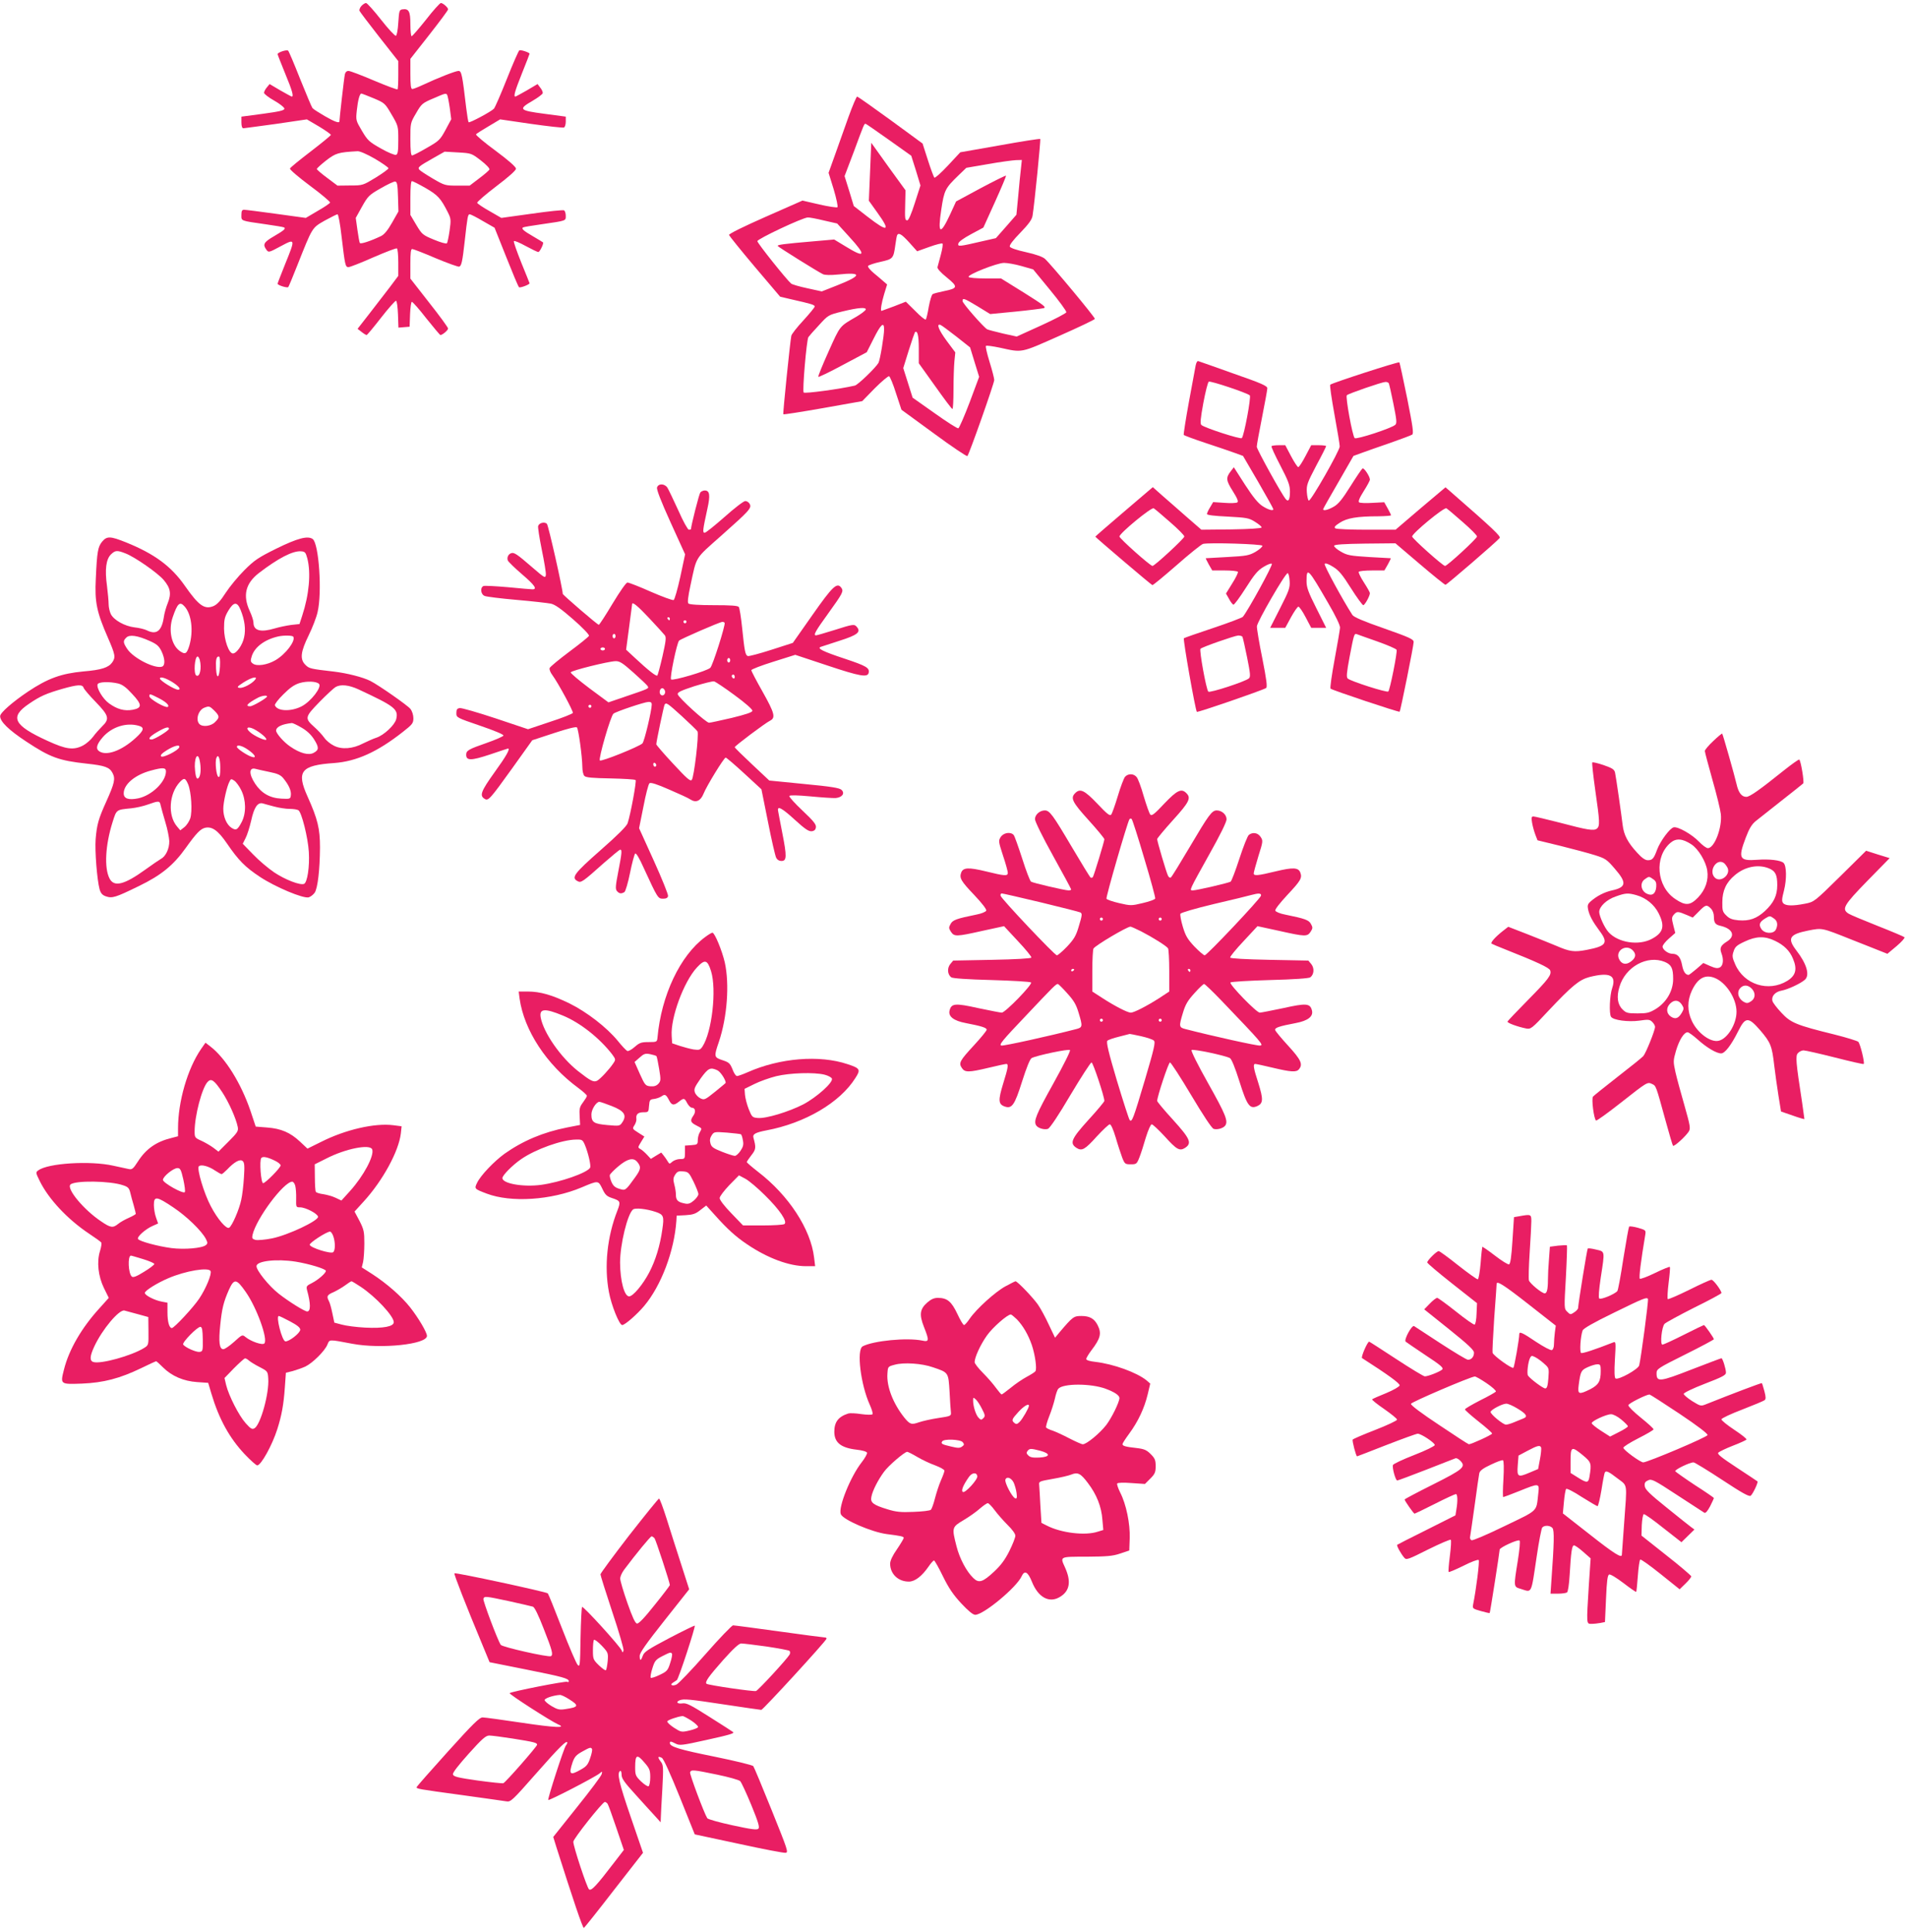 <?xml version="1.0" standalone="no"?>
<!DOCTYPE svg PUBLIC "-//W3C//DTD SVG 20010904//EN"
 "http://www.w3.org/TR/2001/REC-SVG-20010904/DTD/svg10.dtd">
<svg version="1.0" xmlns="http://www.w3.org/2000/svg"
 width="1264pt" height="1280pt" viewBox="0 0 1264 1280"
 preserveAspectRatio="xMidYMid meet">
<g transform="translate(0,1280) scale(0.1,-0.1)"
fill="#e91e63" stroke="none">
<path d="M2395 12760 c-9 -10 -15 -25 -12 -32 3 -7 62 -85 131 -173 l126 -160
0 -91 c0 -50 -2 -93 -5 -96 -3 -3 -73 23 -156 58 -82 35 -158 64 -169 64 -12
0 -21 -8 -24 -22 -5 -20 -36 -294 -36 -311 0 -16 -32 -4 -98 34 -39 23 -76 46
-81 53 -5 6 -41 92 -81 191 -39 99 -75 184 -80 189 -9 9 -70 -11 -70 -23 0 -4
23 -61 50 -128 47 -113 58 -153 44 -153 -3 0 -37 19 -76 41 l-71 42 -19 -23
c-10 -12 -18 -28 -18 -35 0 -7 30 -31 68 -52 37 -21 67 -45 67 -53 0 -12 -33
-19 -142 -34 l-143 -19 0 -38 c0 -25 5 -39 13 -39 6 0 104 14 217 29 l204 30
80 -47 c43 -26 79 -51 79 -56 -1 -5 -61 -54 -134 -110 -73 -56 -135 -106 -137
-113 -2 -7 58 -58 133 -114 75 -55 134 -106 133 -111 -2 -6 -39 -31 -83 -56
l-78 -46 -196 27 c-108 15 -204 27 -213 27 -14 0 -18 -8 -18 -35 0 -40 -8 -37
160 -61 63 -9 118 -18 123 -21 13 -8 -1 -20 -68 -59 -67 -39 -75 -54 -49 -89
14 -19 16 -19 94 23 99 53 99 52 30 -118 -27 -68 -50 -126 -50 -130 0 -10 64
-30 71 -22 3 4 30 68 59 142 102 257 97 249 182 298 42 23 80 42 85 42 6 0 18
-66 27 -147 23 -193 25 -203 46 -203 10 0 84 29 165 65 81 35 151 62 156 59 5
-3 9 -45 9 -94 l0 -88 -57 -76 c-32 -41 -93 -120 -135 -175 l-78 -100 26 -20
c15 -12 30 -21 34 -21 4 0 47 52 96 115 49 63 94 113 99 112 6 -2 11 -43 13
-91 l3 -87 37 3 37 3 3 83 c2 45 7 82 12 82 5 0 49 -49 96 -110 48 -60 90
-110 93 -110 14 0 51 32 51 43 0 7 -56 84 -125 171 l-125 160 0 98 c0 71 3 98
12 98 7 0 77 -27 156 -61 79 -33 149 -58 156 -56 15 6 21 34 36 167 18 163 21
180 33 180 7 0 46 -20 88 -45 l77 -44 77 -193 c42 -106 80 -197 85 -201 6 -7
70 17 70 26 0 2 -25 63 -55 137 -29 73 -52 137 -49 142 3 5 38 -10 78 -32 41
-22 78 -40 84 -40 10 0 38 58 31 64 -2 2 -32 20 -66 40 -64 37 -79 51 -66 59
5 3 60 12 123 21 166 24 160 22 160 56 0 16 -5 32 -11 36 -6 4 -102 -6 -214
-22 l-202 -28 -78 45 c-43 24 -80 49 -82 55 -2 6 55 55 127 110 82 62 130 105
130 116 0 12 -49 55 -135 119 -75 55 -133 104 -130 109 3 4 40 28 83 53 l77
46 205 -30 c113 -16 211 -27 218 -24 6 2 12 20 12 38 l0 34 -142 19 c-168 22
-175 30 -78 86 36 21 66 44 67 50 2 7 -5 24 -16 37 l-18 24 -71 -42 c-39 -22
-73 -41 -76 -41 -14 0 -3 37 44 155 28 69 50 127 50 129 0 8 -59 28 -68 22 -5
-3 -42 -87 -82 -188 -40 -101 -79 -190 -86 -198 -17 -19 -161 -96 -168 -90 -3
3 -10 46 -16 95 -26 221 -31 245 -51 245 -19 0 -137 -46 -239 -94 -30 -14 -61
-26 -67 -26 -10 0 -13 27 -13 100 l0 100 125 159 c69 88 125 163 125 169 0 12
-34 42 -48 42 -6 0 -51 -49 -98 -110 -48 -60 -91 -110 -96 -110 -4 0 -8 35 -8
79 0 85 -10 105 -52 99 -21 -3 -23 -9 -28 -87 -3 -51 -10 -86 -16 -88 -7 -2
-51 46 -99 107 -47 60 -92 110 -99 110 -7 0 -21 -9 -31 -20z m81 -611 c73 -31
76 -33 119 -107 45 -76 45 -78 45 -170 0 -73 -3 -94 -15 -98 -8 -3 -53 15
-100 42 -78 44 -88 53 -126 117 -40 68 -41 70 -34 135 7 67 19 112 30 112 4 0
40 -14 81 -31z m488 22 c3 -5 11 -43 17 -85 l10 -76 -38 -71 c-36 -66 -43 -73
-124 -119 -48 -28 -91 -50 -98 -50 -7 0 -11 34 -11 108 0 106 0 108 38 172 35
61 41 67 112 97 83 36 86 37 94 24z m-479 -423 c49 -29 89 -57 90 -63 0 -5
-38 -33 -85 -62 -84 -51 -86 -52 -169 -52 l-84 -1 -68 51 c-38 28 -69 55 -69
59 0 5 28 30 62 57 64 49 81 54 208 61 15 1 63 -20 115 -50z m702 -11 c34 -26
60 -53 57 -60 -2 -6 -33 -33 -68 -59 l-63 -48 -82 0 c-79 0 -84 1 -161 46 -44
26 -84 52 -90 59 -13 16 -6 22 91 77 l76 43 89 -5 c88 -5 90 -6 151 -53z
m-549 -240 l3 -98 -42 -74 c-29 -51 -52 -79 -73 -89 -71 -34 -136 -55 -141
-46 -3 5 -10 44 -16 87 l-11 79 41 74 c40 71 47 78 124 122 45 26 89 47 97 45
12 -2 16 -22 18 -100z m183 57 c81 -47 100 -67 148 -162 20 -40 21 -49 11
-120 -6 -42 -14 -80 -18 -84 -5 -5 -43 6 -86 24 -75 31 -79 35 -117 98 l-39
66 0 112 c0 71 4 112 10 112 6 0 47 -21 91 -46z"/>
<path d="M5625 12028 c-26 -73 -67 -187 -90 -253 l-43 -120 34 -110 c18 -60
29 -114 25 -118 -4 -4 -58 4 -120 18 l-112 26 -245 -108 c-145 -64 -243 -112
-242 -120 2 -6 78 -101 171 -211 l168 -198 77 -18 c132 -30 152 -36 152 -47 0
-6 -34 -47 -75 -92 -42 -45 -78 -91 -80 -102 -8 -39 -57 -516 -53 -520 2 -3
121 16 264 41 l259 46 83 85 c46 46 89 82 95 80 6 -2 27 -52 46 -113 l36 -109
215 -157 c118 -87 218 -154 222 -150 12 12 178 482 178 504 0 11 -14 66 -31
120 -17 55 -28 103 -24 106 3 4 45 -2 93 -12 151 -33 133 -37 392 78 129 57
236 108 237 113 3 9 -290 361 -331 398 -14 13 -61 30 -125 44 -64 14 -104 28
-108 37 -3 10 22 43 70 92 56 58 77 87 81 113 13 80 55 503 51 508 -3 3 -124
-16 -268 -42 l-262 -46 -82 -88 c-45 -48 -85 -84 -90 -80 -4 5 -24 57 -43 117
l-35 109 -213 156 c-117 85 -216 155 -221 155 -4 0 -30 -60 -56 -132z m266
-154 l149 -106 31 -98 30 -99 -37 -115 c-23 -73 -42 -116 -50 -116 -16 0 -17
8 -14 117 l2 82 -114 157 -113 158 -8 -192 -8 -192 55 -77 c92 -127 73 -135
-65 -28 l-90 70 -30 99 -31 99 63 166 c66 179 67 181 76 181 3 0 72 -48 154
-106z m876 -191 c-4 -32 -12 -114 -18 -182 l-12 -124 -68 -78 -68 -77 -88 -20
c-159 -37 -165 -37 -161 -16 2 12 34 35 84 62 l82 44 77 170 c42 93 75 171 73
174 -3 2 -78 -35 -168 -83 l-163 -88 -39 -85 c-66 -142 -84 -132 -59 31 19
128 26 142 113 226 l53 51 145 25 c80 14 162 25 184 26 l39 1 -6 -57z m-1306
-344 l88 -20 81 -89 c114 -124 106 -144 -25 -63 l-76 46 -137 -12 c-199 -17
-242 -23 -237 -31 5 -8 263 -169 300 -187 13 -6 49 -7 100 -2 161 17 160 -6
-4 -71 l-104 -41 -96 21 c-52 11 -100 25 -107 31 -30 25 -224 268 -224 281 0
15 300 156 334 157 10 1 58 -8 107 -20z m566 -146 l52 -58 81 29 c44 16 84 26
87 22 4 -4 -1 -37 -11 -74 -10 -37 -20 -74 -22 -82 -3 -9 21 -36 61 -68 77
-63 75 -72 -18 -91 -35 -7 -69 -16 -75 -20 -7 -4 -18 -42 -26 -84 -7 -43 -16
-81 -20 -84 -4 -4 -35 21 -69 56 l-63 62 -79 -31 c-44 -16 -81 -30 -82 -30 -9
0 0 53 17 110 l20 65 -23 20 c-12 11 -42 36 -66 56 -24 20 -41 41 -37 47 3 5
40 18 82 27 84 19 86 21 99 115 4 30 9 58 12 63 10 17 31 4 80 -50z m744 -156
l77 -22 111 -135 c61 -74 110 -141 109 -149 -2 -7 -76 -46 -166 -87 l-163 -74
-91 20 c-50 12 -97 24 -105 28 -25 15 -163 172 -163 187 0 23 10 19 100 -35
l83 -51 166 16 c91 9 176 20 189 23 19 6 -1 21 -130 102 l-153 95 -105 0 c-59
0 -107 4 -110 10 -8 15 189 93 235 93 22 0 74 -9 116 -21z m-1033 -289 c-3 -7
-29 -27 -59 -45 -117 -68 -108 -57 -187 -232 -40 -89 -71 -165 -68 -168 3 -3
76 32 163 79 l158 84 45 89 c49 98 70 116 70 63 0 -44 -27 -204 -37 -222 -18
-32 -137 -147 -157 -151 -104 -24 -331 -54 -339 -46 -10 10 19 345 31 367 4 6
35 42 70 79 62 68 62 68 155 91 107 26 161 30 155 12z m601 -178 l91 -72 30
-98 30 -97 -63 -169 c-35 -92 -69 -170 -75 -172 -7 -2 -77 43 -157 100 l-146
103 -31 98 -31 98 36 116 c20 64 39 118 41 121 17 16 26 -21 26 -107 l0 -98
108 -151 c59 -83 110 -152 115 -152 4 0 7 58 7 129 0 70 3 155 6 187 l6 59
-56 75 c-54 73 -72 118 -42 107 8 -3 55 -38 105 -77z"/>
<path d="M7925 10378 c-3 -18 -23 -127 -45 -243 -21 -115 -36 -213 -34 -217 2
-3 68 -28 147 -54 78 -26 165 -55 194 -66 l52 -19 101 -173 c55 -95 100 -176
100 -180 0 -13 -32 -5 -71 20 -29 18 -62 58 -116 141 l-75 117 -19 -25 c-35
-44 -33 -62 12 -133 31 -49 39 -70 30 -75 -7 -5 -45 -6 -86 -3 l-74 5 -20 -34
c-12 -19 -21 -39 -21 -45 0 -7 48 -13 137 -17 127 -7 141 -9 182 -35 24 -15
44 -31 43 -37 -1 -6 -78 -11 -200 -13 l-199 -2 -99 86 c-54 48 -127 111 -161
141 l-62 55 -191 -163 c-104 -89 -190 -163 -190 -165 0 -4 370 -319 378 -321
4 -2 76 58 161 132 85 75 164 138 175 141 42 10 389 -1 393 -12 2 -7 -18 -24
-44 -40 -44 -25 -60 -28 -188 -35 -77 -4 -141 -8 -143 -8 -1 -1 8 -19 20 -41
l23 -40 82 0 c45 0 84 -4 88 -9 3 -5 -14 -40 -37 -76 l-42 -68 20 -35 c10 -20
24 -37 29 -39 6 -1 42 48 81 109 57 90 80 118 118 141 28 17 51 26 56 21 8 -8
-158 -310 -192 -351 -5 -6 -94 -40 -196 -74 -103 -34 -190 -65 -195 -68 -7 -7
76 -477 86 -488 6 -5 433 142 459 158 9 6 3 55 -25 196 -21 103 -37 199 -36
213 1 29 189 354 204 352 6 -1 11 -24 13 -52 3 -45 -4 -64 -63 -180 l-66 -130
50 0 50 0 38 70 c21 38 43 70 49 70 6 0 28 -31 48 -70 l37 -70 50 0 49 0 -65
130 c-54 107 -65 138 -65 179 0 96 10 86 145 -148 47 -80 78 -145 77 -160 -1
-14 -17 -109 -36 -211 -19 -102 -31 -188 -27 -193 10 -10 453 -158 458 -153 6
6 93 438 93 462 0 18 -26 30 -196 90 -133 46 -201 75 -210 89 -64 99 -191 332
-184 339 6 6 28 -2 56 -20 38 -23 62 -52 118 -141 39 -62 76 -112 82 -113 10
0 44 61 44 80 0 5 -18 37 -40 71 -22 34 -37 65 -34 70 3 5 42 9 88 9 l82 0 23
40 c12 22 21 40 19 41 -2 0 -66 4 -143 8 -126 8 -145 11 -188 36 -26 15 -46
32 -44 39 2 8 65 12 205 14 l201 2 161 -137 c89 -76 166 -138 171 -138 8 0
338 284 359 310 9 11 -41 59 -322 304 l-37 32 -166 -140 -165 -141 -193 0
c-105 0 -198 4 -206 9 -10 7 -4 16 29 37 47 31 115 43 258 43 45 1 82 3 82 7
0 3 -10 23 -22 45 l-23 41 -77 -4 c-43 -3 -83 -1 -89 3 -8 5 0 27 29 73 23 36
42 71 42 78 0 21 -39 80 -49 74 -5 -3 -41 -56 -80 -118 -54 -86 -80 -118 -110
-135 -38 -22 -71 -30 -71 -17 0 3 45 83 101 179 l100 174 52 19 c29 11 113 40
188 66 74 26 141 51 149 56 11 7 5 50 -33 241 -26 127 -49 235 -52 238 -6 6
-444 -136 -458 -148 -4 -4 9 -92 28 -197 19 -104 35 -199 35 -212 0 -28 -191
-363 -205 -359 -5 2 -11 27 -13 56 -3 47 3 62 62 175 37 68 66 127 66 130 0 3
-22 6 -50 6 l-49 0 -38 -72 c-21 -40 -42 -73 -48 -73 -5 0 -27 33 -48 73 l-38
72 -43 0 c-23 0 -45 -3 -48 -6 -4 -3 23 -61 58 -128 54 -104 64 -131 64 -174
0 -53 -10 -71 -28 -49 -29 35 -192 330 -192 347 0 11 16 99 35 194 19 96 35
183 35 193 0 16 -38 33 -222 97 -123 44 -228 81 -235 83 -7 3 -14 -9 -18 -29z
m359 -198 c10 -10 -38 -268 -53 -283 -9 -9 -247 68 -268 87 -9 8 -6 42 13 146
14 74 30 138 36 141 11 7 256 -75 272 -91z m921 81 c3 -6 17 -67 31 -137 21
-105 24 -129 12 -139 -23 -22 -258 -99 -269 -88 -15 15 -62 274 -52 284 11 11
231 87 255 88 9 1 19 -3 23 -8z m-1450 -920 c52 -45 95 -88 95 -96 0 -13 -197
-195 -211 -195 -15 0 -219 182 -219 195 0 21 211 195 227 187 7 -4 56 -45 108
-91z m1940 0 c52 -45 95 -88 95 -96 0 -13 -197 -195 -212 -195 -14 0 -218 182
-218 195 0 21 211 195 227 187 7 -4 56 -45 108 -91z m-567 -791 c68 -24 126
-49 129 -56 6 -15 -44 -265 -55 -276 -9 -9 -250 68 -269 86 -10 9 -7 39 12
141 29 152 31 159 48 153 6 -3 68 -24 135 -48z m-893 31 c3 -6 17 -67 31 -137
21 -105 24 -129 12 -139 -23 -21 -259 -98 -269 -88 -14 14 -61 275 -52 284 12
12 224 86 250 88 12 0 24 -3 28 -8z"/>
<path d="M4355 9570 c-4 -13 25 -89 90 -232 l96 -211 -32 -150 c-18 -82 -38
-151 -44 -153 -7 -3 -75 22 -151 55 -76 34 -146 61 -155 61 -9 0 -48 -56 -99
-140 -46 -77 -87 -140 -91 -140 -9 0 -239 198 -239 205 0 32 -95 454 -105 464
-15 15 -51 7 -58 -14 -3 -7 8 -78 24 -157 16 -78 29 -154 27 -167 -3 -24 -8
-21 -88 48 -105 91 -123 103 -143 95 -19 -7 -28 -29 -21 -48 3 -8 46 -50 95
-92 84 -72 102 -99 68 -99 -8 0 -80 6 -161 14 -81 7 -154 11 -163 8 -24 -10
-19 -56 8 -66 12 -5 108 -17 212 -26 105 -9 207 -21 227 -25 27 -6 68 -35 147
-104 61 -53 108 -102 105 -109 -3 -7 -61 -54 -130 -105 -69 -52 -128 -100
-131 -109 -3 -8 5 -29 18 -46 39 -53 140 -240 136 -251 -3 -6 -70 -33 -151
-59 l-146 -49 -215 72 c-118 39 -225 70 -237 68 -18 -2 -23 -9 -23 -33 0 -30
1 -30 158 -84 94 -32 156 -58 154 -65 -2 -6 -52 -28 -112 -49 -118 -41 -135
-50 -135 -78 0 -40 32 -40 156 1 65 22 119 40 121 40 17 0 -12 -51 -88 -156
-91 -127 -102 -156 -67 -177 24 -16 35 -4 183 202 l133 186 143 47 c91 30 147
44 153 38 10 -10 35 -189 36 -262 0 -26 6 -53 14 -60 10 -10 54 -14 172 -16
87 -2 162 -6 167 -11 7 -7 -33 -226 -53 -286 -7 -20 -66 -79 -180 -179 -175
-154 -196 -182 -151 -205 22 -12 32 -6 174 121 55 48 103 88 108 88 13 0 11
-22 -13 -146 -18 -93 -20 -115 -9 -128 15 -18 29 -20 50 -7 7 5 24 62 37 127
13 65 29 123 34 128 6 6 28 -30 59 -100 90 -195 92 -199 126 -199 20 0 31 5
33 18 2 9 -40 114 -94 233 l-98 216 29 144 c15 79 33 149 40 154 8 7 49 -6
131 -42 65 -28 129 -57 141 -66 36 -23 67 -9 86 38 20 51 136 240 147 240 5 0
60 -47 123 -105 l114 -105 43 -214 c23 -118 48 -225 54 -238 7 -15 20 -23 36
-23 35 0 36 30 5 187 -14 73 -27 139 -28 147 -5 33 26 17 109 -59 69 -63 94
-80 114 -78 18 2 26 10 28 26 3 19 -16 42 -89 111 -51 48 -90 91 -87 97 5 6
52 5 140 -3 73 -7 148 -12 167 -11 43 4 63 31 39 54 -13 13 -68 22 -247 39
l-232 23 -114 107 c-63 59 -115 110 -115 114 0 8 202 160 235 176 37 19 29 50
-49 189 -42 74 -76 139 -76 145 0 6 65 31 145 56 l146 46 214 -71 c216 -72
267 -81 273 -47 6 32 -17 45 -161 93 -142 47 -185 68 -156 78 8 3 64 21 126
41 116 37 141 57 113 90 -17 21 -24 20 -150 -20 -61 -19 -116 -35 -121 -35
-20 0 -5 27 79 143 100 139 105 149 88 173 -28 37 -57 10 -191 -181 l-130
-185 -143 -46 c-78 -25 -149 -44 -156 -41 -16 7 -21 31 -37 187 -7 69 -17 131
-22 138 -7 9 -53 12 -166 12 -97 0 -161 4 -168 11 -7 7 -3 43 14 122 42 195
26 170 203 327 188 167 204 184 189 211 -5 10 -18 19 -29 19 -11 0 -72 -47
-137 -105 -65 -57 -124 -105 -132 -105 -15 0 -14 14 18 160 20 90 15 120 -18
120 -10 0 -23 -6 -29 -13 -8 -9 -62 -222 -62 -243 0 -2 -6 -4 -14 -4 -7 0 -38
55 -70 128 -32 70 -64 137 -72 150 -18 28 -60 30 -69 2z m-51 -867 c50 -53 96
-104 103 -113 10 -14 6 -41 -16 -139 -15 -66 -31 -124 -34 -127 -7 -8 -62 36
-149 117 l-58 54 20 150 c11 83 20 151 20 153 2 16 39 -15 114 -95z m136 -3
c0 -5 -2 -10 -4 -10 -3 0 -8 5 -11 10 -3 6 -1 10 4 10 6 0 11 -4 11 -10z m110
-20 c0 -5 -4 -10 -10 -10 -5 0 -10 5 -10 10 0 6 5 10 10 10 6 0 10 -4 10 -10z
m253 -7 c7 -12 -79 -284 -95 -298 -21 -21 -249 -88 -260 -77 -10 10 38 240 53
257 11 11 268 123 286 124 6 1 14 -2 16 -6z m-723 -88 c0 -8 -4 -15 -10 -15
-5 0 -10 7 -10 15 0 8 5 15 10 15 6 0 10 -7 10 -15z m-70 -85 c0 -5 -7 -10
-15 -10 -8 0 -15 5 -15 10 0 6 7 10 15 10 8 0 15 -4 15 -10z m830 -75 c0 -8
-4 -15 -10 -15 -5 0 -10 7 -10 15 0 8 5 15 10 15 6 0 10 -7 10 -15z m-641 -82
c47 -42 90 -82 94 -90 9 -15 11 -15 -149 -69 l-111 -38 -127 94 c-69 52 -125
99 -123 105 4 12 246 72 296 74 28 1 47 -11 120 -76z m671 -29 c0 -8 -4 -12
-10 -9 -5 3 -10 10 -10 16 0 5 5 9 10 9 6 0 10 -7 10 -16z m0 -121 c71 -52
119 -94 117 -103 -1 -10 -43 -24 -137 -47 -74 -17 -142 -32 -150 -32 -19 -1
-204 167 -208 189 -2 13 22 24 110 53 62 19 121 34 131 32 9 -2 71 -43 137
-92z m-463 31 c8 -21 -13 -42 -28 -27 -13 13 -5 43 11 43 6 0 13 -7 17 -16z
m-87 -91 c0 -40 -49 -247 -62 -259 -23 -22 -272 -122 -282 -113 -11 10 71 294
90 310 17 14 204 77 232 78 15 1 22 -5 22 -16z m200 -79 c52 -48 99 -93 103
-100 11 -19 -23 -306 -38 -322 -10 -11 -34 11 -123 107 -62 66 -112 125 -112
129 0 18 50 254 55 263 11 16 19 10 115 -77z m-600 66 c0 -5 -4 -10 -10 -10
-5 0 -10 5 -10 10 0 6 5 10 10 10 6 0 10 -4 10 -10z m430 -391 c0 -5 -4 -9
-10 -9 -5 0 -10 7 -10 16 0 8 5 12 10 9 6 -3 10 -10 10 -16z"/>
<path d="M677 9211 c-28 -34 -34 -66 -42 -246 -8 -154 6 -221 80 -390 50 -115
52 -130 29 -164 -25 -35 -72 -50 -191 -60 -148 -14 -236 -46 -368 -134 -101
-68 -184 -140 -184 -162 -1 -35 55 -91 172 -168 160 -106 218 -127 402 -147
121 -13 151 -24 171 -62 20 -38 13 -68 -41 -188 -52 -115 -63 -153 -71 -250
-6 -78 9 -268 26 -332 8 -27 18 -39 41 -47 43 -15 64 -8 218 67 149 72 230
138 312 253 70 98 98 127 129 134 46 10 85 -18 143 -102 77 -113 121 -158 221
-224 102 -67 285 -144 322 -135 13 4 31 18 40 31 20 31 34 151 35 300 0 124
-15 187 -82 336 -76 168 -45 208 176 223 148 11 286 73 455 206 64 50 70 58
70 91 0 21 -8 47 -20 62 -18 23 -210 157 -265 185 -50 25 -152 51 -242 62
-157 18 -164 20 -189 45 -37 37 -32 85 22 195 25 51 52 121 59 154 31 129 9
453 -32 484 -32 24 -101 6 -243 -64 -119 -59 -144 -76 -211 -143 -42 -42 -97
-109 -123 -149 -34 -53 -56 -77 -81 -88 -59 -24 -97 2 -190 135 -90 129 -201
211 -389 287 -105 42 -127 43 -159 5z m155 -78 c62 -24 213 -129 253 -176 45
-53 52 -91 27 -153 -11 -27 -23 -69 -26 -93 -14 -93 -49 -120 -114 -87 -15 7
-51 16 -81 19 -64 8 -135 47 -156 87 -8 16 -15 46 -15 66 0 20 -5 76 -11 123
-15 107 -6 175 26 207 29 28 41 29 97 7z m1205 -33 c25 -97 12 -240 -34 -380
l-18 -55 -55 -6 c-30 -4 -79 -14 -109 -23 -94 -28 -141 -15 -141 39 0 13 -11
47 -25 77 -47 102 -28 182 61 251 128 98 224 148 279 144 27 -2 31 -7 42 -47z
m-814 -318 c47 -52 60 -163 32 -260 -17 -55 -27 -61 -63 -36 -56 39 -77 139
-47 225 31 91 47 106 78 71z m372 -24 c27 -67 35 -128 23 -181 -10 -50 -50
-107 -74 -107 -27 0 -58 88 -59 165 0 59 4 77 28 118 36 60 59 62 82 5z m-603
-205 c47 -21 61 -33 78 -67 24 -50 26 -94 5 -103 -46 -17 -189 54 -231 116
-28 42 -30 54 -7 76 21 22 75 14 155 -22z m952 28 c17 -27 -51 -117 -119 -156
-53 -31 -123 -42 -149 -22 -16 12 -17 18 -7 50 20 61 87 110 176 130 37 8 94
7 99 -2z m-620 -153 c14 -55 1 -118 -23 -104 -19 12 -11 126 9 126 4 0 10 -10
14 -22z m134 -43 c-4 -79 -22 -91 -26 -16 -3 59 2 81 18 81 7 0 10 -23 8 -65z
m-315 -105 c44 -28 60 -50 37 -50 -23 0 -120 60 -120 74 0 15 38 4 83 -24z
m547 15 c-22 -27 -79 -56 -102 -53 -20 3 -17 8 26 36 53 34 99 45 76 17z m424
-26 c22 -20 -53 -118 -116 -150 -71 -36 -162 -32 -176 8 -2 7 23 40 56 72 43
43 72 64 108 75 48 14 110 12 128 -5z m-1331 2 c28 -7 53 -25 92 -68 68 -72
68 -94 5 -106 -55 -10 -103 3 -157 42 -42 30 -85 103 -76 127 6 16 76 19 136
5z m-229 -28 c3 -10 40 -53 81 -95 87 -90 93 -112 42 -161 -18 -18 -46 -49
-61 -70 -15 -20 -45 -46 -66 -57 -63 -32 -111 -26 -235 31 -226 103 -253 158
-122 246 73 50 114 68 222 99 99 28 132 30 139 7z m1820 -10 c245 -114 268
-132 252 -199 -10 -39 -82 -106 -131 -122 -22 -7 -61 -25 -88 -38 -68 -36
-142 -42 -194 -15 -23 11 -52 35 -64 53 -13 18 -42 50 -65 70 -66 59 -64 66
34 167 48 49 96 93 107 99 34 19 87 13 149 -15z m-1326 -57 c52 -26 78 -51 64
-60 -15 -9 -122 52 -122 71 0 17 3 17 58 -11z m722 9 c0 -10 -94 -65 -112 -65
-36 0 -17 20 52 57 25 13 60 18 60 8z m-349 -94 c35 -36 36 -45 4 -76 -26 -27
-82 -34 -103 -13 -27 27 -8 92 31 108 33 13 36 12 68 -19z m577 -112 c35 -20
63 -46 83 -77 34 -54 34 -71 -1 -90 -33 -19 -91 -4 -156 41 -42 28 -94 87 -94
106 1 25 39 43 105 50 6 0 34 -13 63 -30z m-1079 12 c40 -11 36 -30 -20 -81
-93 -85 -195 -122 -243 -87 -23 17 -15 46 26 93 60 68 156 98 237 75z m201
-20 c0 -12 -96 -71 -115 -71 -29 0 -14 20 38 50 53 31 77 37 77 21z m563 -2
c42 -22 87 -60 82 -70 -6 -9 -78 23 -107 49 -34 29 -17 42 25 21z m-495 -121
c-7 -21 -108 -72 -120 -60 -7 7 4 20 38 41 50 31 89 40 82 19z m456 -16 c47
-32 60 -58 25 -47 -31 9 -99 55 -99 66 0 17 36 8 74 -19z m-320 -73 c9 -45 7
-92 -4 -109 -13 -21 -22 -7 -27 44 -9 78 17 133 31 65z m136 -45 c0 -48 -3
-65 -12 -62 -14 5 -24 99 -14 125 12 32 26 -2 26 -63z m-360 -26 c-1 -69 -94
-159 -184 -178 -64 -13 -96 -2 -96 33 0 60 75 123 180 151 81 22 100 20 100
-6z m685 -3 c55 -11 75 -20 93 -42 36 -44 53 -82 50 -111 -3 -26 -4 -27 -63
-24 -77 4 -132 36 -174 99 -43 65 -41 111 4 98 11 -3 51 -12 90 -20z m-538
-82 c21 -51 29 -180 14 -226 -7 -20 -24 -46 -39 -58 l-27 -21 -22 26 c-62 73
-53 217 19 294 29 30 36 28 55 -15z m352 -39 c32 -65 34 -151 3 -211 -28 -53
-37 -58 -68 -38 -32 21 -54 72 -54 126 0 43 24 150 42 182 8 17 12 17 31 4 12
-8 33 -36 46 -63z m-534 -101 c4 -16 17 -65 31 -111 14 -45 25 -102 26 -125 1
-50 -23 -101 -55 -118 -12 -7 -58 -38 -102 -70 -141 -102 -209 -119 -239 -60
-36 69 -28 221 20 373 27 85 23 82 124 92 30 3 80 14 110 25 73 26 79 26 85
-6z m755 -8 c30 -8 75 -15 100 -15 25 0 51 -4 58 -9 21 -13 63 -179 69 -276 6
-98 -10 -203 -32 -212 -27 -10 -125 28 -197 76 -40 27 -104 81 -141 120 l-68
70 19 38 c11 21 27 73 37 116 19 88 43 123 78 113 12 -4 47 -13 77 -21z"/>
<path d="M11356 7890 c-31 -29 -56 -59 -56 -66 0 -8 23 -93 50 -190 28 -97 53
-200 56 -228 10 -89 -42 -226 -86 -226 -10 0 -37 20 -60 44 -45 47 -138 100
-166 94 -25 -4 -89 -91 -110 -147 -22 -60 -31 -71 -62 -71 -17 0 -39 15 -69
48 -64 69 -90 119 -98 187 -8 67 -42 306 -50 345 -5 22 -18 30 -75 50 -38 13
-72 21 -76 18 -3 -4 6 -87 20 -186 30 -207 31 -235 11 -252 -20 -17 -62 -10
-247 39 -87 22 -165 41 -174 41 -13 0 -15 -7 -9 -42 4 -24 14 -59 22 -80 l14
-36 152 -37 c84 -21 186 -48 227 -61 70 -22 80 -28 133 -90 81 -93 77 -123
-18 -144 -51 -11 -103 -38 -143 -74 -18 -16 -21 -26 -16 -51 9 -42 30 -81 76
-143 60 -80 46 -101 -85 -126 -83 -16 -112 -12 -202 27 -33 14 -118 48 -189
76 l-129 50 -36 -28 c-52 -41 -84 -78 -74 -84 5 -3 44 -20 88 -37 212 -84 294
-122 300 -140 10 -30 -10 -57 -149 -198 -72 -73 -132 -136 -134 -141 -3 -9 65
-34 124 -46 30 -6 38 0 145 115 159 169 207 208 274 226 135 34 180 12 151
-73 -17 -49 -21 -169 -8 -190 14 -23 114 -36 188 -26 60 9 69 8 86 -9 10 -10
18 -24 18 -32 0 -24 -61 -175 -78 -194 -10 -11 -86 -72 -170 -137 -83 -65
-157 -124 -163 -131 -12 -14 6 -150 20 -159 5 -2 76 49 160 115 182 143 180
142 212 127 26 -13 24 -7 90 -247 23 -85 45 -158 48 -162 7 -8 84 62 105 95
12 20 9 38 -29 172 -24 83 -51 182 -60 222 -15 69 -15 75 4 141 22 73 53 122
77 122 7 0 38 -22 69 -50 58 -52 122 -90 153 -90 25 0 67 55 112 145 49 99 68
99 148 7 68 -80 77 -101 92 -232 6 -52 19 -142 28 -200 l17 -105 78 -27 c42
-15 77 -25 77 -23 0 3 -7 51 -15 108 -42 272 -45 311 -28 329 9 10 26 18 37
18 12 0 105 -21 208 -47 102 -26 189 -46 191 -43 8 8 -23 134 -36 147 -7 6
-77 28 -157 48 -256 63 -291 78 -353 145 -30 32 -57 67 -59 78 -8 31 18 60 60
68 41 7 127 47 155 72 34 30 13 105 -57 195 -61 80 -46 106 79 131 94 18 87
20 285 -59 80 -31 166 -66 192 -76 l48 -19 61 51 c33 28 57 55 52 59 -4 4 -84
38 -178 75 -93 37 -180 73 -192 81 -48 30 -33 56 124 217 l148 151 -78 24 -78
25 -172 -170 c-171 -168 -172 -169 -233 -181 -82 -16 -129 -15 -145 4 -10 13
-9 27 6 85 18 72 17 161 -3 181 -18 18 -94 27 -174 21 -120 -9 -129 9 -77 146
23 61 40 89 67 111 21 16 98 77 172 136 74 58 138 109 142 113 8 7 -15 148
-26 158 -3 3 -48 -29 -101 -71 -161 -129 -227 -176 -250 -176 -31 0 -52 27
-65 85 -13 57 -90 328 -95 334 -2 2 -29 -20 -59 -49z m-145 -685 c46 -30 96
-113 105 -173 10 -64 -12 -128 -61 -179 -52 -54 -83 -56 -151 -10 -125 83
-141 280 -31 373 37 31 79 28 138 -11z m215 -123 c6 -4 17 -18 24 -31 24 -47
-47 -103 -84 -66 -43 43 11 130 60 97z m299 -36 c43 -18 55 -42 55 -111 0 -69
-23 -117 -82 -172 -55 -50 -103 -67 -175 -61 -42 4 -60 11 -81 32 -24 23 -27
34 -26 89 0 75 26 131 83 178 67 57 155 74 226 45z m-767 -72 c18 -12 22 -24
20 -51 -4 -47 -29 -63 -66 -43 -37 21 -43 71 -10 94 28 20 28 20 56 0z m-113
-105 c65 -18 120 -63 149 -121 43 -86 31 -129 -47 -170 -86 -45 -220 -25 -284
44 -27 29 -62 105 -63 135 0 36 50 83 110 103 64 23 81 24 135 9z m495 -89
c12 -12 20 -33 20 -52 0 -43 9 -55 45 -63 81 -19 100 -68 41 -104 -41 -26 -49
-43 -36 -77 16 -42 12 -82 -10 -94 -16 -8 -30 -6 -65 9 l-45 20 -46 -40 c-25
-21 -48 -39 -52 -39 -21 1 -35 23 -43 66 -10 52 -29 74 -64 74 -28 0 -65 27
-65 48 0 9 19 33 42 53 l42 37 -13 51 c-12 47 -11 54 5 72 19 21 26 21 87 -5
l37 -16 40 40 c45 46 52 48 80 20z m418 -66 c24 -16 28 -44 12 -75 -16 -29
-75 -26 -95 5 -19 28 -13 46 23 69 33 20 33 20 60 1z m7 -148 c59 -28 98 -66
119 -118 30 -70 19 -112 -37 -147 -125 -77 -288 -25 -346 110 -19 43 -21 55
-10 86 9 29 21 40 73 64 76 36 133 38 201 5z m-941 -65 c23 -25 18 -49 -15
-73 -32 -24 -62 -17 -78 18 -26 57 51 102 93 55z m211 -75 c44 -19 55 -42 55
-113 0 -79 -44 -154 -114 -198 -43 -26 -59 -30 -122 -30 -65 0 -76 3 -99 26
-34 33 -41 84 -21 150 39 133 185 213 301 165z m328 -105 c77 -29 147 -137
147 -225 0 -81 -59 -178 -117 -192 -54 -14 -142 51 -179 131 -31 66 -31 134 0
201 38 81 86 109 149 85z m247 -71 c28 -28 26 -66 -4 -85 -19 -13 -29 -14 -45
-5 -40 21 -52 67 -25 94 21 22 50 20 74 -4z m-463 -106 c15 -23 15 -29 2 -52
-23 -40 -43 -48 -73 -29 -32 21 -34 59 -6 87 27 27 56 25 77 -6z"/>
<path d="M7457 7653 c-8 -10 -30 -67 -48 -128 -18 -60 -38 -116 -44 -123 -9
-10 -28 5 -92 73 -85 89 -114 103 -147 69 -32 -32 -19 -59 89 -178 58 -64 105
-121 105 -127 0 -13 -68 -237 -76 -250 -3 -5 -10 -7 -15 -4 -5 3 -61 95 -125
203 -127 215 -147 242 -179 242 -33 0 -65 -28 -65 -58 0 -15 51 -119 120 -243
66 -119 120 -219 120 -223 0 -3 -8 -6 -17 -6 -24 0 -235 49 -249 58 -7 4 -33
72 -58 151 -26 80 -51 151 -57 158 -20 23 -67 16 -86 -13 -16 -25 -15 -30 15
-123 18 -53 32 -105 32 -114 0 -23 -19 -22 -145 9 -116 28 -151 26 -164 -8
-13 -36 -2 -56 87 -149 51 -54 82 -94 79 -103 -3 -8 -32 -20 -64 -26 -133 -27
-158 -36 -172 -62 -13 -23 -13 -29 2 -52 22 -33 35 -33 209 6 l143 31 92 -99
c51 -54 91 -103 89 -109 -1 -6 -102 -12 -260 -15 l-258 -5 -20 -24 c-21 -27
-18 -68 7 -87 9 -7 110 -14 267 -18 139 -4 257 -11 262 -16 12 -12 -171 -200
-194 -200 -9 0 -79 14 -156 30 -153 34 -178 32 -190 -16 -10 -39 27 -68 107
-83 104 -20 139 -31 139 -44 0 -7 -37 -52 -83 -102 -95 -103 -104 -118 -82
-151 20 -31 45 -31 179 1 58 14 110 25 116 25 16 0 12 -25 -21 -131 -33 -108
-32 -135 8 -150 50 -19 68 7 118 166 29 91 52 148 63 154 35 18 245 62 254 53
5 -5 -41 -97 -112 -225 -113 -203 -130 -245 -112 -274 12 -19 55 -31 78 -23
13 5 69 88 149 224 71 119 134 216 140 216 10 0 85 -226 85 -255 0 -5 -47 -62
-105 -125 -114 -126 -127 -155 -80 -186 36 -23 56 -12 136 77 40 43 78 79 85
79 8 0 23 -34 39 -87 14 -49 34 -108 43 -133 17 -43 20 -45 57 -45 37 0 40 2
57 45 10 25 29 84 43 133 16 51 32 87 39 87 7 0 45 -36 85 -79 80 -89 100
-100 136 -77 47 31 34 60 -80 186 -58 63 -105 120 -105 125 0 28 75 255 85
255 6 0 69 -97 140 -216 80 -134 136 -219 149 -224 23 -8 66 4 78 23 19 29 1
74 -112 275 -72 128 -117 219 -112 224 9 9 219 -35 254 -53 11 -6 34 -62 63
-154 51 -162 69 -186 119 -164 39 18 40 45 7 151 -33 101 -37 128 -21 128 6 0
58 -11 116 -25 122 -29 157 -31 174 -10 27 33 14 62 -71 155 -46 50 -85 97
-87 105 -3 15 26 25 137 46 80 15 117 44 107 83 -12 48 -37 50 -190 16 -77
-16 -147 -30 -156 -30 -22 0 -205 189 -194 200 5 5 123 12 262 16 157 4 258
11 267 18 25 19 28 60 7 87 l-20 24 -258 5 c-158 3 -259 9 -260 15 -2 6 38 55
89 109 l92 99 143 -31 c174 -39 187 -39 209 -6 15 23 15 29 2 52 -14 26 -39
35 -172 62 -32 6 -61 18 -64 26 -3 8 29 49 80 104 89 95 99 112 86 148 -13 34
-48 36 -164 8 -120 -29 -145 -31 -145 -13 0 6 14 58 31 114 31 97 31 103 15
127 -18 28 -52 34 -78 14 -9 -7 -37 -78 -63 -158 -26 -80 -52 -148 -58 -152
-15 -9 -226 -58 -251 -58 -24 0 -25 -3 109 238 71 126 115 215 115 233 0 31
-31 59 -65 59 -32 0 -52 -27 -179 -242 -64 -108 -120 -200 -126 -203 -5 -3
-13 2 -18 12 -11 21 -72 228 -72 243 0 5 47 62 105 126 108 119 121 146 89
178 -33 34 -62 20 -147 -69 -64 -69 -83 -83 -92 -73 -7 7 -26 62 -44 122 -17
60 -38 118 -48 128 -20 23 -55 23 -76 1z m128 -543 c42 -139 74 -258 72 -264
-3 -7 -40 -20 -83 -30 -75 -18 -80 -18 -157 0 -43 10 -81 23 -83 29 -5 11 138
504 152 526 4 6 10 7 15 2 5 -5 43 -123 84 -263z m-683 -290 c137 -33 254 -63
259 -66 13 -8 12 -18 -12 -97 -17 -58 -31 -81 -76 -129 -31 -32 -61 -58 -68
-58 -14 0 -369 375 -373 395 -2 8 2 15 8 15 6 0 124 -27 262 -60z m1456 45
c-4 -20 -358 -395 -373 -395 -7 0 -37 26 -68 58 -46 49 -59 71 -77 131 -12 40
-19 79 -16 86 2 7 97 35 223 65 120 28 232 55 248 60 47 13 67 12 63 -5z
m-1048 -155 c0 -5 -4 -10 -10 -10 -5 0 -10 5 -10 10 0 6 5 10 10 10 6 0 10 -4
10 -10z m390 0 c0 -5 -4 -10 -10 -10 -5 0 -10 5 -10 10 0 6 5 10 10 10 6 0 10
-4 10 -10z m-137 -81 c74 -38 169 -97 179 -113 4 -6 8 -73 8 -149 l0 -137 -67
-44 c-83 -53 -167 -96 -188 -96 -21 0 -105 43 -187 96 l-68 44 0 137 c0 76 4
143 8 148 16 23 221 144 245 145 4 0 36 -14 70 -31z m-443 -253 c0 -3 -4 -8
-10 -11 -5 -3 -10 -1 -10 4 0 6 5 11 10 11 6 0 10 -2 10 -4z m770 -6 c0 -5 -2
-10 -4 -10 -3 0 -8 5 -11 10 -3 6 -1 10 4 10 6 0 11 -4 11 -10z m-817 -151
c44 -48 60 -75 76 -129 28 -92 27 -98 -16 -109 -174 -45 -477 -112 -495 -109
-20 3 4 32 162 198 184 195 199 210 212 210 3 0 31 -27 61 -61z m1020 -46
c274 -286 284 -298 259 -301 -18 -3 -320 64 -494 109 -44 11 -45 17 -17 109
16 54 32 81 76 129 30 34 59 61 64 61 5 0 55 -48 112 -107z m-783 -133 c0 -5
-4 -10 -10 -10 -5 0 -10 5 -10 10 0 6 5 10 10 10 6 0 10 -4 10 -10z m390 0 c0
-5 -4 -10 -10 -10 -5 0 -10 5 -10 10 0 6 5 10 10 10 6 0 10 -4 10 -10z m-137
-106 c40 -9 78 -22 85 -29 12 -10 2 -53 -58 -256 -79 -266 -87 -286 -102 -271
-5 5 -43 123 -85 262 -55 185 -72 255 -63 264 6 6 41 18 78 27 37 9 68 17 70
18 2 0 35 -6 75 -15z"/>
<path d="M4674 6591 c-166 -122 -291 -387 -316 -666 -3 -29 -4 -30 -59 -30
-48 0 -60 -4 -92 -32 -20 -18 -43 -30 -49 -27 -7 3 -36 33 -63 67 -74 90 -205
191 -320 248 -115 56 -194 79 -278 79 l-59 0 6 -47 c30 -211 179 -438 389
-592 31 -23 57 -46 57 -52 0 -6 -12 -25 -26 -44 -22 -29 -25 -42 -22 -91 l3
-58 -87 -17 c-158 -31 -294 -89 -414 -174 -70 -51 -159 -144 -182 -193 -19
-39 -18 -40 64 -71 161 -61 427 -44 629 41 111 47 110 47 137 -8 19 -41 30
-51 63 -62 58 -19 60 -24 37 -84 -68 -173 -88 -370 -56 -539 16 -88 69 -219
88 -219 18 0 98 70 146 127 113 135 199 363 213 563 l2 35 59 3 c49 3 67 9 98
34 l39 30 57 -63 c82 -92 138 -143 214 -194 136 -92 279 -145 391 -145 l60 0
-7 57 c-22 189 -169 413 -371 568 -41 32 -75 61 -75 65 0 4 14 24 30 45 31 39
32 51 14 116 -7 24 13 35 86 49 256 48 487 184 589 346 37 57 33 65 -52 93
-186 62 -448 41 -662 -54 -32 -14 -63 -25 -70 -25 -8 0 -21 20 -30 45 -16 39
-23 46 -66 60 -57 19 -58 23 -24 122 55 164 71 381 39 526 -18 78 -67 197 -82
197 -5 0 -27 -13 -48 -29z m39 -226 c38 -123 6 -404 -57 -500 -15 -22 -21 -24
-59 -19 -23 4 -64 15 -92 24 l-50 17 -3 49 c-8 120 80 359 167 453 53 57 70
52 94 -24z m-983 -294 c115 -47 245 -150 328 -258 23 -32 24 -34 7 -59 -25
-38 -86 -104 -107 -115 -23 -12 -43 -2 -127 64 -115 91 -228 254 -247 354 -11
60 25 64 146 14z m621 -269 c3 -4 11 -42 18 -85 12 -72 11 -80 -5 -98 -13 -14
-28 -19 -53 -17 -32 3 -36 7 -70 82 l-35 79 33 29 c29 26 38 29 70 23 20 -4
39 -10 42 -13z m404 -94 c20 -9 55 -62 55 -83 0 -2 -32 -28 -70 -59 -67 -54
-72 -56 -97 -44 -15 7 -32 25 -37 39 -8 23 -2 35 38 93 50 69 64 76 111 54z
m710 -29 c24 -6 46 -18 49 -26 10 -25 -101 -124 -190 -171 -96 -49 -246 -95
-301 -90 -36 3 -39 6 -60 58 -12 30 -23 73 -25 95 l-3 40 65 32 c36 18 101 41
145 52 91 22 251 27 320 10z m-1030 -170 c18 -34 31 -36 65 -9 33 26 37 25 55
-10 9 -16 22 -30 31 -30 22 0 28 -26 10 -52 -23 -33 -20 -45 17 -64 42 -22 41
-19 26 -46 -8 -12 -14 -36 -14 -53 0 -28 -3 -30 -42 -33 l-43 -3 0 -45 c0 -43
-1 -44 -32 -44 -17 0 -40 -8 -51 -17 -19 -17 -20 -17 -31 1 -6 10 -18 28 -27
39 l-16 20 -35 -21 -34 -21 -25 27 c-14 15 -33 32 -44 38 -18 10 -18 11 4 47
l22 36 -41 26 c-39 25 -40 26 -24 50 8 13 14 32 12 42 -4 29 11 43 47 43 33 0
34 1 37 43 3 38 6 42 33 45 16 2 38 10 49 17 23 17 31 13 51 -26z m-380 -38
c82 -32 101 -60 71 -106 -18 -27 -19 -27 -99 -20 -91 8 -107 18 -107 71 0 33
33 84 53 83 7 0 43 -13 82 -28z m856 -187 c4 -2 10 -20 13 -40 6 -28 2 -43
-16 -70 -13 -19 -30 -34 -38 -33 -8 0 -46 12 -84 27 -58 23 -71 32 -77 56 -6
20 -3 36 8 53 16 24 18 24 102 18 47 -4 89 -9 92 -11z m-1034 -71 c22 -53 42
-139 34 -151 -21 -34 -195 -95 -324 -113 -118 -16 -257 8 -257 45 0 18 67 86
124 125 95 66 271 129 364 130 40 1 44 -1 59 -36z m345 -110 c29 -34 27 -50
-12 -104 -65 -90 -64 -89 -106 -76 -27 8 -40 20 -51 45 -8 19 -13 40 -11 46 2
7 28 34 58 59 59 49 97 58 122 30z m375 -133 c17 -36 32 -72 32 -82 1 -9 -13
-28 -30 -43 -25 -21 -38 -25 -63 -19 -44 9 -56 22 -56 58 0 17 -5 48 -11 69
-8 31 -7 43 6 63 13 21 23 25 53 22 34 -3 39 -7 69 -68z m473 -90 c98 -96 152
-176 129 -191 -8 -5 -72 -9 -144 -9 l-130 0 -77 80 c-46 47 -78 89 -78 101 0
11 28 48 64 86 l64 65 43 -23 c24 -13 82 -62 129 -109z m-725 -110 c54 -18 58
-29 45 -117 -15 -107 -45 -205 -87 -285 -42 -80 -107 -158 -133 -158 -32 0
-59 102 -60 223 0 121 49 323 86 353 15 12 89 4 149 -16z"/>
<path d="M1332 5848 c-89 -130 -152 -347 -152 -525 l0 -52 -42 -11 c-103 -25
-171 -73 -225 -158 -31 -48 -38 -53 -61 -48 -15 3 -61 13 -102 22 -151 34
-432 17 -496 -31 -18 -13 -18 -15 9 -70 59 -120 184 -254 328 -350 41 -27 77
-53 80 -58 4 -5 0 -30 -8 -56 -23 -72 -12 -168 26 -246 l32 -65 -61 -68 c-119
-130 -203 -275 -236 -407 -25 -99 -25 -98 119 -93 144 6 251 34 394 103 51 25
95 45 98 45 3 0 23 -18 46 -41 57 -57 136 -91 226 -97 l73 -5 21 -71 c50 -168
120 -295 221 -402 39 -41 76 -74 83 -74 25 0 99 133 133 240 29 91 42 162 50
276 l7 98 45 11 c25 7 62 20 84 30 48 23 128 102 146 145 15 36 6 36 165 6
190 -36 495 -4 495 52 0 24 -57 120 -112 190 -58 73 -154 157 -251 220 l-69
44 9 37 c4 20 8 75 8 122 0 77 -3 92 -32 149 l-33 62 61 67 c126 138 232 332
246 451 l5 47 -54 7 c-124 16 -319 -29 -481 -111 l-89 -44 -49 46 c-65 61
-126 87 -219 94 l-75 6 -35 105 c-63 184 -167 351 -267 427 l-31 24 -30 -43z
m141 -285 c44 -67 92 -175 103 -231 5 -26 -2 -37 -61 -96 l-67 -67 -34 26
c-19 14 -55 35 -79 46 -43 19 -45 22 -45 62 0 102 48 287 86 328 24 26 44 12
97 -68z m994 -379 c15 -41 -56 -175 -147 -276 l-57 -63 -38 18 c-20 10 -57 20
-81 24 -25 3 -47 10 -51 16 -3 5 -6 48 -6 96 l-1 86 76 38 c128 66 291 98 305
61z m-639 -78 c18 -9 32 -22 32 -28 0 -16 -101 -118 -116 -118 -14 0 -26 150
-12 167 10 13 45 5 96 -21z m-211 -106 c-3 -52 -11 -120 -18 -150 -13 -64 -61
-174 -80 -185 -18 -12 -78 58 -122 143 -45 84 -94 249 -79 264 14 14 65 1 107
-28 20 -13 39 -24 44 -24 4 0 20 14 37 31 46 49 85 71 102 56 12 -9 14 -31 9
-107z m-402 -15 c9 -41 14 -79 10 -84 -9 -15 -145 61 -145 81 0 22 69 78 96
78 19 0 24 -10 39 -75z m-399 -39 c32 -10 40 -19 47 -47 4 -19 15 -57 23 -85
8 -28 14 -54 14 -57 0 -3 -20 -15 -45 -26 -25 -11 -58 -29 -72 -41 -35 -28
-50 -26 -113 17 -114 76 -231 216 -203 244 28 28 265 25 349 -5z m1141 -3 c4
-16 7 -54 6 -85 -1 -57 -1 -58 26 -58 36 0 115 -41 119 -62 5 -26 -200 -123
-306 -144 -45 -9 -94 -13 -108 -10 -22 6 -25 11 -20 34 26 110 207 351 263
352 7 0 16 -12 20 -27z m-809 -143 c89 -59 189 -156 217 -210 12 -24 12 -30 0
-40 -25 -21 -143 -31 -229 -20 -91 12 -212 45 -221 60 -9 14 48 65 95 86 l38
17 -14 40 c-8 22 -14 59 -14 83 0 60 18 58 128 -16z m1061 -191 c14 -41 14
-92 0 -106 -14 -14 -153 29 -156 49 -2 13 110 86 134 87 6 1 16 -13 22 -30z
m-1261 -152 c40 -12 74 -27 75 -32 0 -6 -30 -29 -68 -52 -48 -30 -72 -40 -81
-32 -24 19 -29 139 -6 139 4 0 40 -11 80 -23z m1012 -17 c87 -14 200 -48 200
-61 0 -15 -50 -59 -93 -81 -35 -17 -38 -22 -32 -46 25 -90 25 -142 1 -142 -17
0 -123 66 -189 118 -64 50 -147 153 -147 182 0 35 133 50 260 30z m-564 -63
c8 -21 -31 -115 -75 -181 -39 -59 -167 -196 -182 -196 -17 0 -29 41 -29 103
l0 65 -37 7 c-49 9 -113 42 -113 58 0 15 82 66 155 97 116 50 270 75 281 47z
m233 -138 c73 -104 149 -315 123 -341 -13 -13 -88 13 -124 42 -22 18 -23 17
-76 -31 -30 -27 -62 -49 -72 -49 -26 0 -32 49 -20 161 11 109 22 152 57 232
35 77 50 75 112 -14z m761 35 c100 -66 220 -195 220 -235 0 -29 -69 -42 -190
-36 -58 3 -127 12 -155 20 l-49 13 -13 62 c-7 34 -17 71 -23 81 -17 32 -12 41
33 60 23 11 57 31 76 45 19 14 37 26 41 26 3 0 30 -16 60 -36z m-1476 -182
l69 -19 1 -93 c1 -93 1 -93 -29 -112 -84 -52 -288 -108 -336 -93 -26 8 -24 39
6 103 53 114 165 247 200 238 11 -3 51 -14 89 -24z m1009 -48 c47 -25 67 -41
67 -55 0 -22 -76 -81 -99 -77 -22 4 -64 168 -43 168 4 0 38 -16 75 -36z m-579
-119 c1 -75 0 -80 -21 -83 -23 -3 -97 30 -109 49 -8 14 96 120 115 117 11 -2
14 -23 15 -83z m307 -141 c9 -8 41 -28 71 -43 52 -27 53 -29 56 -75 7 -99 -51
-306 -91 -330 -16 -9 -25 -4 -59 34 -44 49 -111 180 -129 252 l-11 47 63 65
c35 35 68 65 73 65 5 1 17 -6 27 -15z"/>
<path d="M10070 4741 l-35 -6 -10 -154 c-7 -112 -14 -156 -23 -159 -7 -2 -49
24 -93 58 -44 34 -82 60 -84 58 -1 -1 -7 -50 -11 -107 -5 -58 -13 -106 -19
-108 -5 -1 -63 40 -129 92 -65 52 -124 95 -130 95 -14 0 -76 -62 -76 -75 0 -6
74 -68 165 -140 l165 -130 -3 -69 c-1 -39 -7 -71 -13 -73 -6 -2 -62 37 -124
87 -62 49 -118 90 -124 90 -7 0 -29 -17 -49 -38 l-37 -38 165 -132 c127 -102
165 -138 165 -155 0 -27 -17 -47 -40 -47 -9 0 -90 49 -181 108 -90 59 -169
111 -176 115 -15 9 -69 -91 -56 -103 4 -4 64 -44 132 -90 102 -67 121 -84 110
-95 -17 -15 -93 -45 -115 -45 -8 0 -94 52 -190 115 -96 63 -177 115 -179 115
-11 0 -56 -103 -47 -109 170 -109 252 -168 249 -181 -1 -8 -41 -31 -89 -51
-48 -19 -90 -38 -93 -41 -4 -3 32 -32 79 -64 47 -33 86 -64 86 -71 0 -6 -65
-37 -145 -68 -80 -31 -147 -60 -149 -64 -5 -7 22 -111 29 -111 2 0 89 34 194
75 106 41 199 75 208 75 23 0 113 -60 113 -75 0 -7 -59 -36 -136 -66 -75 -29
-138 -59 -141 -66 -7 -17 17 -103 28 -103 5 0 91 32 191 71 101 39 188 74 195
76 6 3 20 -4 31 -15 41 -41 22 -57 -179 -158 -104 -52 -189 -97 -189 -100 0
-8 60 -94 66 -94 2 0 63 29 134 65 71 36 134 65 140 65 11 0 13 -46 3 -103
l-6 -38 -191 -96 c-105 -52 -193 -97 -195 -99 -6 -5 25 -61 47 -86 13 -16 25
-12 158 55 79 39 146 68 150 64 4 -4 1 -52 -6 -107 -7 -55 -11 -103 -8 -106 3
-3 47 16 98 41 51 26 96 43 101 38 7 -7 -17 -198 -37 -295 -5 -26 -2 -28 51
-43 31 -9 58 -15 59 -13 3 3 66 406 66 420 0 14 122 70 132 60 5 -5 0 -59 -12
-135 -28 -174 -28 -171 19 -185 77 -24 68 -43 107 218 14 96 31 181 36 188 14
17 53 15 68 -3 13 -16 11 -100 -7 -347 l-6 -88 49 0 c27 0 54 4 60 8 7 4 14
52 18 117 9 154 15 195 29 195 7 0 34 -19 61 -43 l49 -43 -12 -179 c-16 -262
-17 -255 18 -255 16 0 42 3 59 6 l30 6 7 155 c5 118 10 156 21 160 8 3 49 -22
95 -57 44 -34 82 -60 84 -58 2 2 7 50 11 106 4 56 11 105 16 108 5 3 65 -40
135 -96 l126 -101 39 38 c21 20 38 42 38 48 -1 5 -75 69 -166 140 l-164 130 2
69 c2 38 8 71 13 73 6 2 64 -39 130 -92 l120 -94 43 42 43 42 -23 17 c-13 9
-86 68 -163 130 -111 89 -141 119 -143 140 -3 22 2 30 22 39 23 11 39 3 193
-98 92 -60 173 -113 180 -117 8 -4 21 11 38 43 14 28 25 52 25 55 0 2 -56 41
-125 85 -68 45 -127 87 -131 92 -6 10 95 59 121 59 7 0 93 -52 190 -116 132
-87 179 -113 189 -105 15 12 51 89 45 95 -2 2 -64 43 -137 91 -102 67 -131 90
-123 99 6 7 50 28 96 46 47 18 88 37 91 41 3 5 -34 34 -81 65 -47 31 -85 62
-85 69 0 7 62 36 138 65 75 29 142 57 148 62 9 7 9 21 -1 59 -8 28 -15 53 -17
54 -3 3 -203 -73 -368 -139 -37 -15 -38 -14 -94 20 -31 20 -56 41 -56 48 0 7
62 37 140 67 112 43 140 57 140 73 0 25 -22 96 -30 96 -3 0 -93 -34 -199 -75
-210 -82 -231 -84 -231 -25 0 29 8 34 190 125 105 52 190 98 190 101 0 8 -60
94 -66 94 -2 0 -63 -29 -134 -65 -71 -36 -135 -65 -141 -65 -17 0 -5 117 14
138 9 9 97 57 196 107 100 49 181 93 181 97 0 17 -53 88 -66 88 -8 0 -74 -30
-148 -67 -75 -37 -138 -64 -142 -61 -3 4 -1 52 6 108 7 55 11 102 8 105 -2 3
-47 -15 -98 -40 -51 -25 -97 -42 -101 -38 -7 7 8 123 36 290 5 31 4 32 -47 47
-29 8 -56 12 -60 8 -3 -4 -20 -99 -38 -211 -17 -113 -35 -210 -40 -216 -18
-21 -110 -59 -120 -49 -6 6 -2 56 10 138 28 181 29 172 -31 186 -27 7 -52 10
-55 7 -5 -5 -63 -366 -64 -394 0 -7 -12 -20 -26 -29 -24 -16 -26 -16 -46 4
-21 20 -21 23 -9 228 6 113 9 209 7 212 -3 2 -29 1 -59 -2 l-54 -7 -6 -82 c-4
-45 -7 -108 -7 -139 0 -61 -7 -88 -21 -88 -20 0 -99 66 -105 86 -3 12 -1 95 5
185 6 90 11 183 11 207 0 46 -2 47 -80 33z m61 -583 l181 -142 -6 -44 c-3 -25
-6 -60 -6 -79 0 -20 -6 -36 -14 -39 -8 -3 -55 22 -105 55 -90 61 -111 70 -111
51 0 -32 -32 -216 -39 -223 -9 -9 -130 78 -138 99 -2 7 3 110 11 231 9 120 16
221 16 226 0 23 49 -8 211 -135z m792 35 c5 -8 -46 -392 -58 -440 -6 -26 -138
-99 -157 -87 -7 5 -9 44 -4 127 7 113 6 119 -11 112 -125 -49 -205 -75 -213
-70 -11 7 -4 111 10 149 4 13 76 54 206 117 200 98 219 105 227 92z m-687
-430 c31 -27 32 -30 27 -95 -4 -52 -9 -68 -21 -68 -14 0 -98 62 -114 85 -9 12
0 92 14 118 8 15 11 16 36 3 15 -8 41 -27 58 -43z m374 -47 c0 -69 -14 -92
-69 -121 -77 -38 -85 -35 -77 28 12 90 16 98 60 118 22 10 51 19 64 19 19 0
22 -5 22 -44z m-757 -81 c37 -25 65 -50 62 -56 -4 -5 -51 -32 -106 -59 -54
-28 -99 -54 -99 -59 0 -5 41 -41 90 -80 50 -39 90 -75 90 -80 0 -8 -138 -71
-154 -71 -4 0 -92 57 -196 127 -118 78 -190 132 -188 141 3 12 391 178 423
181 6 1 41 -19 78 -44z m1278 -202 c121 -81 189 -133 187 -142 -3 -14 -394
-179 -426 -181 -19 0 -132 82 -132 97 0 7 45 35 100 63 55 28 100 54 100 59 0
6 -38 40 -85 78 -46 37 -83 74 -82 82 2 12 116 69 140 71 4 0 93 -57 198 -127z
m-1075 35 c62 -37 73 -55 41 -67 -12 -5 -39 -16 -61 -25 -21 -9 -45 -16 -54
-16 -19 0 -102 68 -102 84 0 14 76 54 103 55 11 1 43 -13 73 -31z m690 -74
c24 -20 44 -40 44 -45 0 -5 -27 -22 -59 -38 l-59 -30 -61 39 c-34 22 -61 44
-61 50 0 14 97 59 128 59 13 1 44 -15 68 -35z m-531 -186 c2 -7 -1 -42 -8 -78
l-12 -64 -57 -24 c-77 -33 -84 -29 -78 49 l5 64 60 32 c66 35 83 39 90 21z
m277 -51 c56 -47 58 -53 43 -144 -7 -40 -17 -41 -77 -3 l-48 30 0 73 c0 104 5
107 82 44z m-527 -158 c-4 -65 -5 -119 -1 -119 3 0 51 18 106 40 134 54 134
54 126 -17 -14 -123 5 -105 -223 -215 -113 -55 -211 -97 -219 -94 -9 4 -13 14
-9 28 2 13 16 106 30 208 14 102 27 195 30 208 4 17 25 33 77 57 39 19 75 32
80 29 6 -4 7 -54 3 -125z m756 5 c69 -53 64 -23 44 -299 -8 -110 -15 -203 -15
-207 0 -25 -51 7 -211 133 l-180 141 7 76 c4 43 10 81 15 86 4 5 50 -18 103
-53 53 -33 100 -61 105 -61 4 0 16 48 26 108 9 59 19 110 22 115 8 14 25 7 84
-39z"/>
<path d="M6665 4277 c-67 -36 -192 -149 -237 -214 -16 -24 -33 -43 -38 -43 -6
0 -26 34 -45 75 -39 82 -67 105 -129 105 -25 0 -45 -9 -70 -31 -49 -43 -54
-80 -22 -161 36 -91 35 -101 -11 -91 -101 21 -325 -1 -395 -38 -42 -23 -13
-255 47 -387 14 -31 22 -59 18 -63 -5 -5 -38 -4 -75 1 -37 6 -75 7 -85 4 -66
-21 -93 -56 -93 -121 0 -72 44 -107 149 -119 36 -4 65 -12 68 -20 2 -7 -14
-36 -36 -64 -73 -93 -156 -297 -138 -343 14 -37 205 -119 304 -132 94 -12 113
-16 113 -25 0 -6 -20 -39 -45 -76 -29 -41 -45 -76 -45 -95 0 -68 53 -119 124
-119 40 0 86 35 131 100 15 22 31 40 36 40 4 0 31 -47 59 -105 39 -79 68 -122
122 -180 46 -49 77 -75 92 -75 55 0 275 182 308 256 19 41 41 29 67 -35 42
-107 117 -147 189 -101 63 39 73 102 31 194 -33 73 -38 71 143 71 136 1 173 4
223 21 l60 20 3 82 c3 96 -23 224 -63 302 -14 28 -23 55 -20 60 4 6 42 7 95 3
l89 -6 36 36 c30 30 35 42 35 82 0 40 -5 52 -33 80 -27 27 -43 34 -93 40 -74
8 -94 14 -94 26 0 5 20 36 45 70 59 80 100 168 122 259 l17 72 -24 21 c-65 53
-220 109 -340 123 -37 4 -60 11 -60 19 0 7 15 32 33 56 62 81 70 114 42 169
-22 43 -53 60 -107 60 -51 0 -57 -4 -146 -109 l-29 -35 -41 86 c-22 48 -54
107 -72 133 -32 46 -136 155 -149 155 -3 0 -33 -15 -66 -33z m75 -219 c41 -43
75 -101 99 -170 22 -65 35 -158 24 -174 -4 -6 -31 -23 -59 -38 -28 -15 -75
-47 -105 -72 -30 -24 -57 -44 -60 -44 -3 0 -20 20 -37 43 -17 24 -56 69 -86
99 -31 31 -56 63 -56 72 0 32 38 115 81 176 37 53 136 140 159 140 4 0 22 -15
40 -32z m-556 -318 c104 -35 102 -33 110 -162 3 -62 7 -124 9 -137 2 -23 -2
-25 -83 -37 -47 -7 -104 -20 -128 -28 -51 -18 -61 -15 -99 32 -73 92 -117 204
-111 289 3 48 3 48 48 60 60 17 181 9 254 -17z m1144 -142 c60 -22 92 -44 92
-62 -1 -28 -52 -132 -88 -179 -44 -56 -130 -127 -155 -127 -8 0 -48 18 -89 39
-40 21 -90 44 -110 51 -21 6 -40 16 -44 21 -3 5 6 38 20 73 14 35 31 88 38
118 6 29 16 59 23 66 32 36 215 36 313 0z m-819 -134 c21 -40 22 -48 9 -61
-13 -13 -17 -13 -31 2 -18 17 -37 76 -37 114 0 23 1 23 18 8 10 -9 29 -38 41
-63z m311 21 c0 -14 -43 -88 -61 -106 -16 -16 -23 -18 -35 -8 -21 17 -18 25
27 74 36 39 69 58 69 40z m-439 -241 c11 -14 11 -18 -4 -29 -15 -11 -28 -11
-73 0 -61 14 -69 19 -59 34 10 18 120 14 136 -5z m514 -57 c70 -19 67 -41 -6
-45 -42 -2 -61 1 -73 14 -13 12 -14 19 -5 30 14 17 21 17 84 1z m-815 -41 c32
-19 85 -44 119 -56 34 -13 61 -28 61 -35 0 -7 -11 -37 -24 -66 -13 -30 -30
-83 -39 -118 -9 -36 -21 -69 -27 -75 -6 -6 -57 -12 -115 -14 -85 -4 -117 0
-172 17 -96 29 -116 45 -107 84 8 41 44 111 83 164 29 41 137 133 154 133 5 0
35 -15 67 -34z m398 -127 c4 -22 -81 -115 -96 -105 -13 8 2 45 40 99 21 30 51
33 56 6z m733 -46 c58 -76 90 -157 96 -244 l6 -67 -36 -11 c-83 -28 -243 -9
-338 40 l-36 18 -7 113 c-3 62 -7 124 -8 138 -3 24 1 25 92 41 52 9 106 22
120 28 44 18 63 8 111 -56z m-492 3 c7 -16 16 -46 19 -69 4 -31 2 -39 -9 -35
-20 6 -72 106 -65 124 9 23 39 12 55 -20z m-126 -183 c20 -27 58 -70 86 -98
30 -29 51 -58 51 -71 0 -12 -18 -58 -40 -102 -29 -58 -57 -95 -101 -136 -75
-70 -101 -78 -137 -43 -46 44 -91 129 -112 211 -32 125 -31 127 48 174 37 22
85 56 107 76 22 19 45 35 52 36 6 0 27 -21 46 -47z"/>
<path d="M4170 2626 c-104 -135 -190 -251 -190 -258 0 -7 36 -121 79 -251 44
-131 77 -246 74 -254 -6 -15 -7 -15 -12 0 -9 26 -255 297 -263 289 -3 -4 -8
-96 -10 -204 -3 -183 -4 -196 -19 -180 -9 9 -56 118 -104 242 -48 124 -90 228
-94 232 -9 10 -613 140 -619 133 -5 -4 75 -209 188 -480 l45 -109 240 -48
c246 -49 285 -60 285 -78 0 -6 -5 -8 -11 -4 -11 6 -368 -64 -381 -75 -7 -6
273 -186 321 -207 62 -26 -22 -22 -242 11 -127 19 -243 35 -258 35 -21 0 -62
-40 -230 -226 -112 -124 -205 -230 -207 -235 -5 -12 10 -14 303 -54 143 -20
274 -38 291 -41 29 -5 38 3 199 186 154 175 205 225 205 202 0 -4 -4 -12 -9
-18 -12 -12 -123 -355 -117 -361 6 -6 313 153 340 176 18 15 19 15 14 -5 -3
-12 -76 -110 -163 -218 l-158 -198 22 -71 c108 -340 174 -536 181 -532 5 3 95
116 200 252 l192 246 -81 236 c-78 227 -93 292 -71 306 6 4 10 -7 10 -25 0
-24 18 -50 93 -132 50 -56 109 -120 129 -142 l37 -41 1 30 c0 17 5 102 10 189
8 150 7 161 -11 184 -22 29 -19 38 8 24 11 -6 55 -102 118 -258 l100 -249 290
-62 c160 -35 300 -62 312 -60 20 2 14 19 -92 282 -62 154 -117 286 -122 292
-4 7 -120 35 -257 63 -233 47 -296 66 -296 90 0 13 6 13 39 -4 25 -13 43 -11
200 24 160 35 191 45 180 53 -2 2 -71 47 -154 99 -129 82 -155 95 -182 91 -34
-5 -46 10 -17 21 27 10 62 7 299 -29 127 -19 235 -35 241 -35 11 0 425 451
432 471 2 5 -3 9 -12 9 -8 0 -145 18 -303 40 -158 22 -295 40 -304 40 -8 0
-91 -86 -183 -191 -92 -105 -179 -195 -192 -201 -27 -13 -47 -2 -24 12 8 5 20
13 26 17 12 8 125 355 119 361 -2 2 -78 -35 -168 -82 -140 -74 -167 -91 -176
-116 -13 -37 -21 -38 -21 -2 0 20 42 80 164 234 l164 207 -54 168 c-30 92 -73
228 -96 301 -23 72 -45 132 -50 132 -4 0 -93 -110 -198 -244z m168 -18 c9 -11
102 -295 102 -311 0 -3 -45 -63 -101 -132 -68 -86 -106 -125 -117 -123 -12 2
-31 44 -64 138 -26 74 -47 146 -47 159 -1 13 11 40 26 60 78 104 174 221 182
221 5 0 13 -6 19 -12z m-962 -418 c76 -17 147 -33 156 -36 11 -3 37 -56 72
-147 56 -142 64 -171 48 -181 -16 -9 -323 60 -333 75 -23 36 -119 293 -115
305 7 19 12 18 172 -16z m652 -396 c-3 -30 -8 -57 -12 -61 -3 -4 -24 11 -46
32 -38 37 -40 42 -40 100 0 34 3 65 7 69 4 4 27 -13 52 -39 42 -45 43 -48 39
-101z m1052 96 c80 -12 149 -25 153 -29 5 -5 5 -16 1 -24 -18 -31 -208 -237
-223 -242 -18 -5 -318 39 -328 48 -12 12 12 46 110 157 69 77 105 110 120 110
13 0 88 -9 167 -20z m-626 -48 c3 -5 -2 -33 -12 -62 -15 -48 -21 -55 -69 -78
-29 -14 -56 -23 -60 -19 -3 4 1 32 11 62 15 49 22 58 64 80 53 27 59 29 66 17z
m-681 -302 c67 -42 63 -52 -26 -65 -38 -6 -52 -3 -91 20 -25 15 -46 33 -46 40
0 12 56 31 101 34 8 1 36 -12 62 -29z m809 -141 c27 -18 47 -37 45 -43 -2 -6
-28 -16 -58 -23 -52 -12 -55 -11 -102 19 -26 17 -46 36 -44 42 3 9 69 32 101
35 5 1 31 -13 58 -30z m-1184 -119 c145 -23 162 -28 162 -41 0 -11 -208 -249
-224 -255 -6 -2 -83 6 -171 18 -133 19 -160 26 -163 41 -2 11 37 61 105 137
88 98 113 120 136 120 15 0 85 -9 155 -20z m526 -69 c3 -5 -2 -32 -12 -60 -14
-43 -25 -56 -61 -76 -73 -42 -83 -34 -56 47 13 37 25 50 63 71 52 29 58 31 66
18z m350 -93 c31 -36 36 -48 36 -94 0 -29 -5 -56 -11 -60 -6 -3 -28 11 -50 32
-36 35 -39 42 -39 94 0 85 12 90 64 28z m479 -77 c77 -16 145 -35 153 -43 8
-8 41 -79 74 -159 46 -112 56 -147 47 -156 -9 -10 -46 -5 -171 22 -88 19 -163
40 -168 47 -22 35 -118 293 -114 304 7 19 19 18 179 -15z m-726 -193 c5 -7 31
-79 58 -159 l50 -147 -60 -78 c-123 -161 -156 -196 -171 -183 -14 12 -104 284
-104 315 0 20 194 264 209 264 5 0 13 -6 18 -12z"/>
</g>
</svg>
